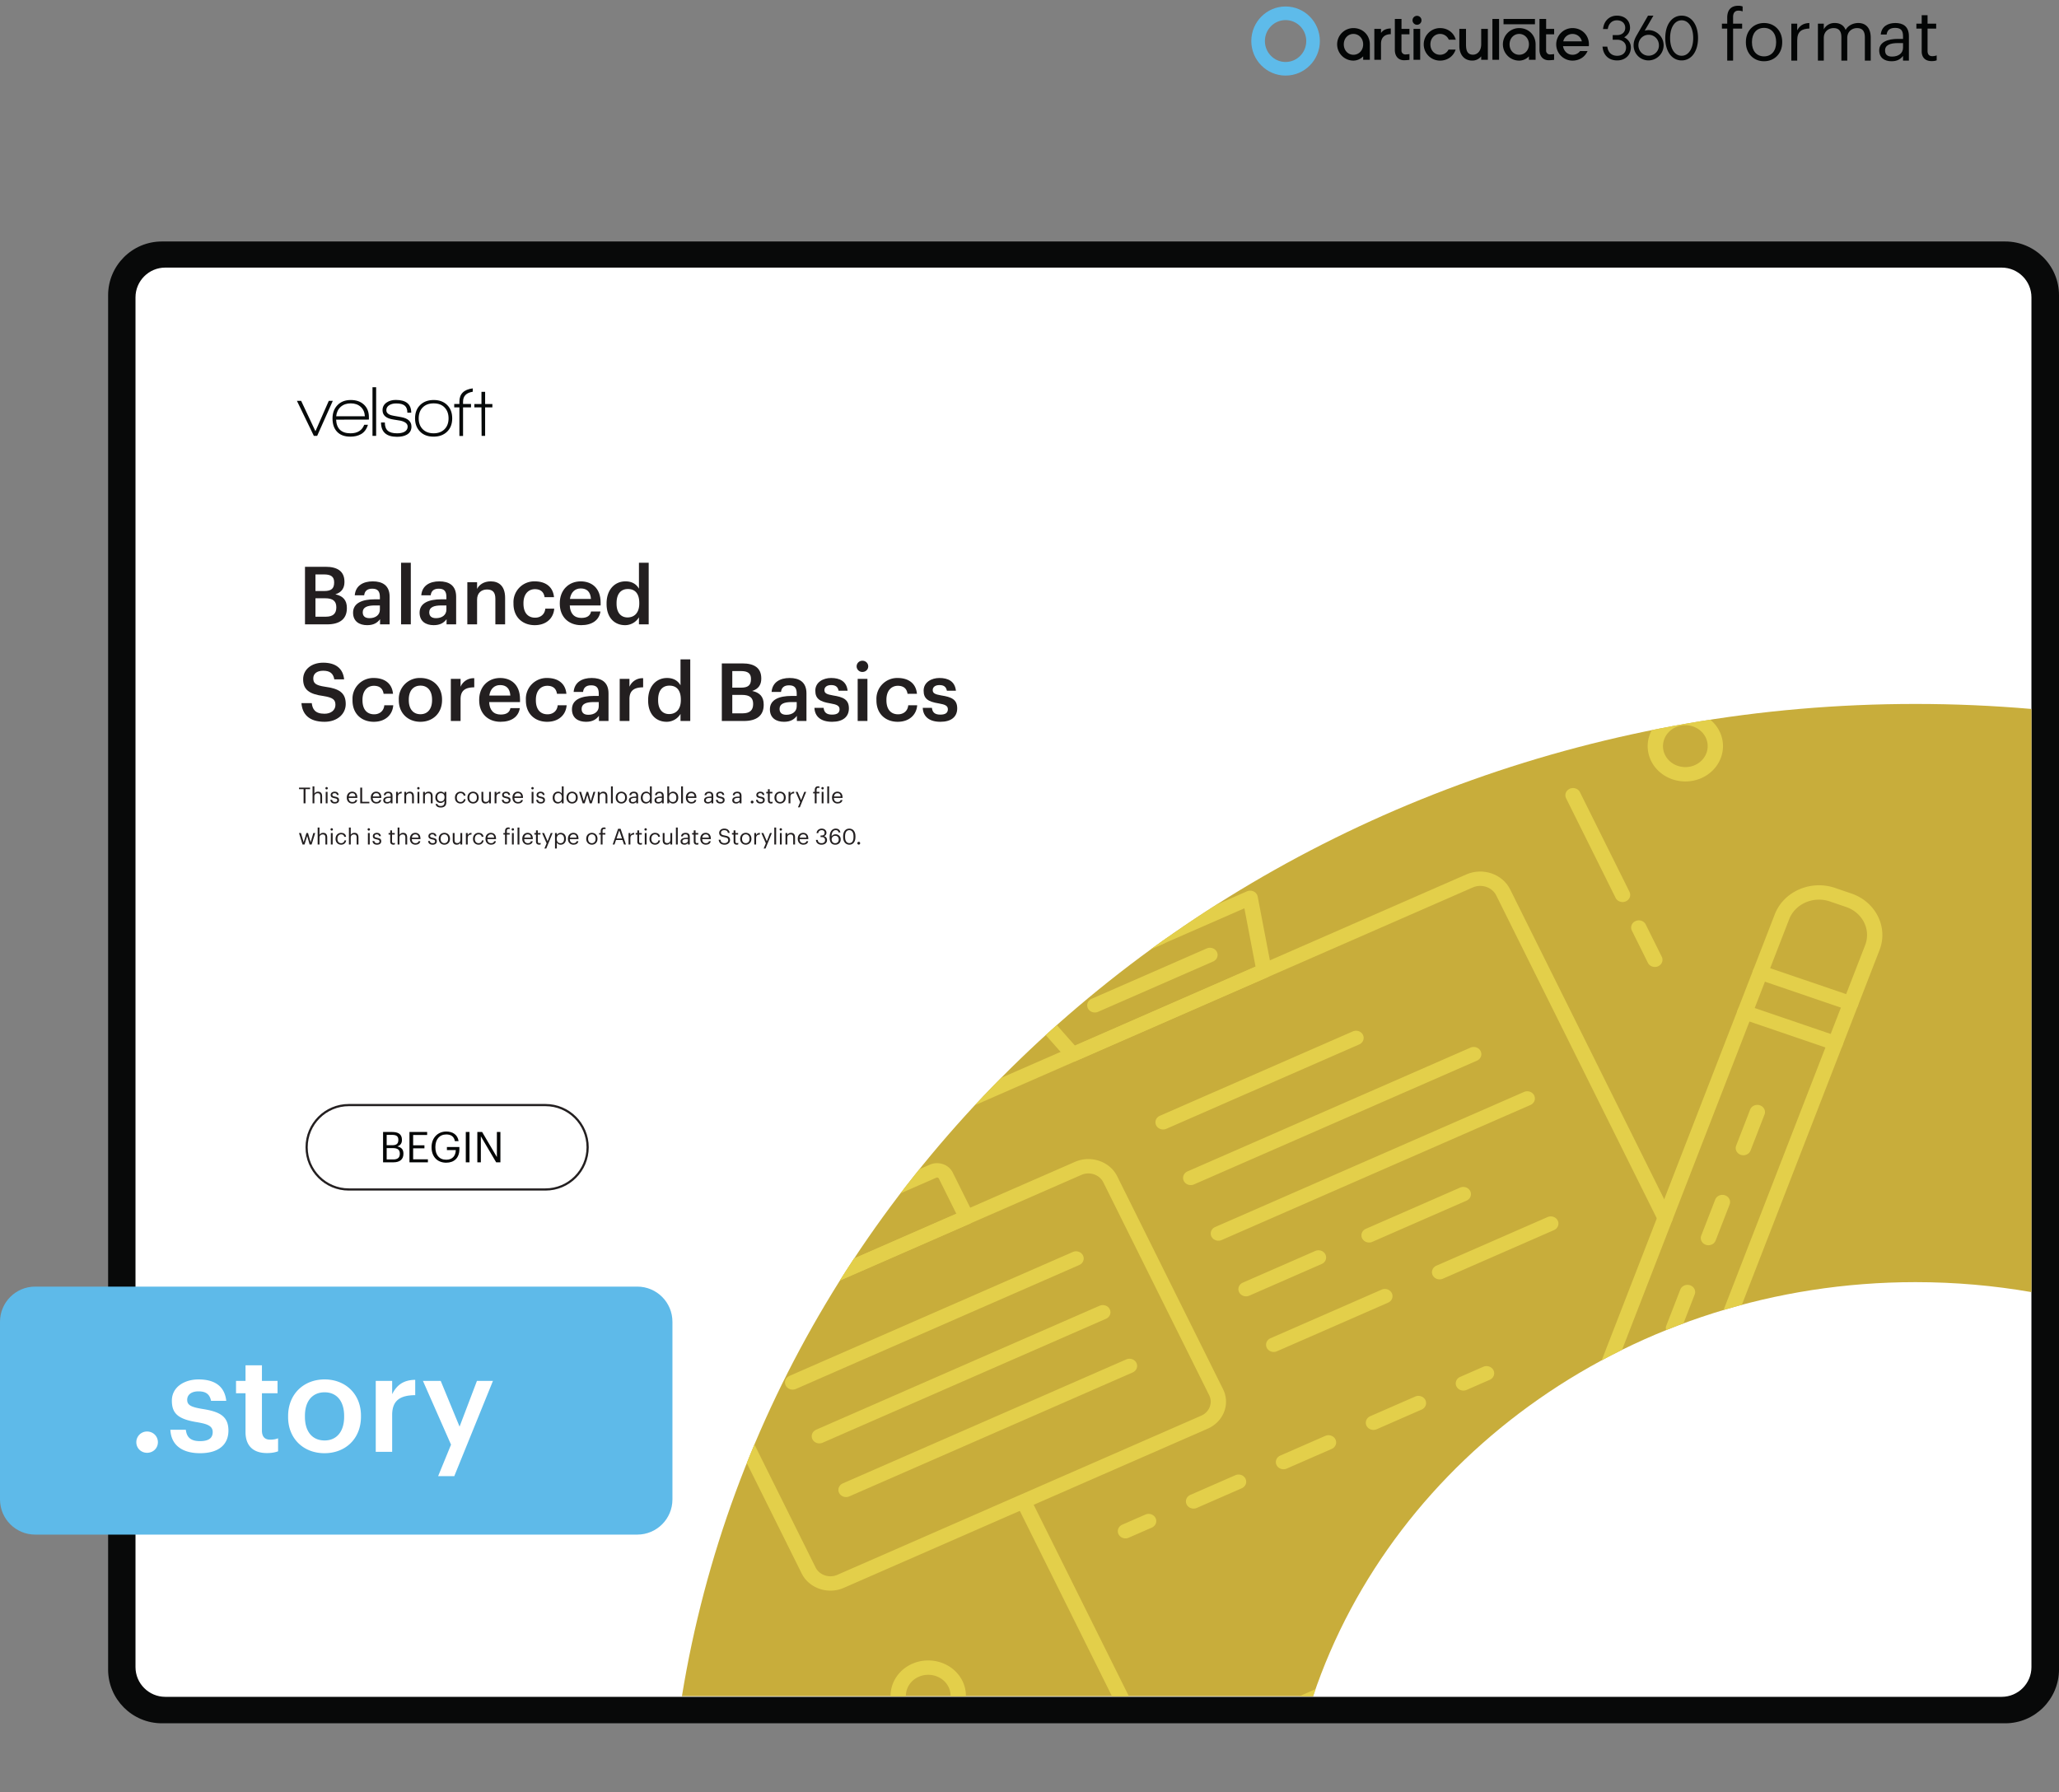 <svg xmlns="http://www.w3.org/2000/svg" xmlns:xlink="http://www.w3.org/1999/xlink" width="1251.275" height="1089.232" viewBox="0 0 938.456 816.924"><rect x="0" y="0" width="938.456" height="816.924" fill="#808080" stroke="none"/><g data-name="Figure"><g data-name="PlacedPDF"><clipPath id="a"><path transform="matrix(1 0 0 -1 0 816.924)" d="M49.276 31.411h889.18v785.514H49.276z"></path></clipPath><g clip-path="url(#a)"><path d="M911.885 778.457H77.768c-11.98 0-21.694-9.713-21.694-21.694V136.61c0-11.982 9.713-21.695 21.694-21.695h834.117c11.981 0 21.694 9.713 21.694 21.695v620.153c0 11.98-9.713 21.694-21.694 21.694" fill="#fff"></path></g><path d="M144.555 198.683h-1.505l-7.719-15.962h1.93l6.51 13.836 6.083-13.836h1.831z" fill="#070a0a"></path><clipPath id="b"><path transform="matrix(1 0 0 -1 0 816.924)" d="M49.276 31.411h889.18v785.514H49.276z"></path></clipPath><g clip-path="url(#b)"><path d="M159.863 183.866c-1.854 0-3.375.523-4.563 1.57-1.19 1.047-1.88 2.486-2.077 4.318h13.083c-.11-1.832-.747-3.271-1.913-4.318-1.167-1.047-2.677-1.57-4.53-1.57m-6.672 7.425c.217 4.143 2.408 6.214 6.574 6.214 3.16 0 5.244-1.296 6.247-3.891h1.7c-.632 2.049-1.711 3.488-3.237 4.317-1.33.74-2.923 1.112-4.776 1.112-2.682 0-4.732-.774-6.15-2.322-1.33-1.44-1.994-3.435-1.994-5.986 0-2.507.757-4.536 2.273-6.084s3.527-2.322 6.035-2.322 4.514.703 6.018 2.109c1.505 1.407 2.258 3.299 2.258 5.675v1.145zM169.773 176.506h1.668v22.177h-1.668zM180.96 199.108c-4.864 0-7.295-2.18-7.295-6.542h1.734c0 1.723.446 2.977 1.341 3.762.893.785 2.311 1.177 4.252 1.177 1.308 0 2.388-.207 3.238-.62 1.047-.546 1.57-1.353 1.57-2.422 0-1.308-1.09-2.213-3.27-2.714-.154-.044-1.244-.219-3.272-.524-3.27-.5-4.906-1.919-4.906-4.252 0-1.526.654-2.715 1.962-3.566 1.112-.74 2.475-1.112 4.09-1.112 4.687 0 7.032 1.941 7.032 5.822h-1.767c0-1.482-.404-2.556-1.21-3.22-.807-.666-2.105-.999-3.892-.999-1.2 0-2.214.24-3.042.72-.96.567-1.44 1.352-1.44 2.355 0 1.308 1.07 2.148 3.206 2.518.567.11 1.722.317 3.467.622 3.184.545 4.776 1.995 4.776 4.35 0 1.657-.72 2.89-2.159 3.696-1.157.633-2.628.95-4.416.95M202.645 185.746c-1.2-1.254-2.867-1.88-5.004-1.88-2.094 0-3.751.615-4.972 1.847-1.222 1.232-1.831 2.895-1.831 4.99 0 2.07.615 3.722 1.847 4.954 1.232 1.232 2.884 1.847 4.956 1.847 2.07 0 3.723-.615 4.956-1.847 1.23-1.232 1.847-2.884 1.847-4.955 0-2.05-.6-3.702-1.8-4.956m-5.036 13.296c-2.595 0-4.65-.774-6.166-2.322s-2.273-3.554-2.273-6.018c0-2.552.779-4.585 2.339-6.1 1.559-1.516 3.614-2.274 6.165-2.274 2.552 0 4.596.758 6.133 2.273 1.538 1.516 2.307 3.55 2.307 6.101 0 2.55-.78 4.578-2.34 6.083-1.558 1.505-3.613 2.257-6.165 2.257M221.112 185.694v12.989h-1.602l-.066-12.99h-3.238v-1.536h3.238v-5.558h1.668v5.558h3.304v1.537zM211.051 183.08c0-2.543 1.472-4.048 4.416-4.518v-1.534c-4.055.51-6.084 2.526-6.084 6.052v1.047h-2.355v1.57h2.355v13.018h1.668v-13.018h3.631v-1.57h-3.63z" fill="#070a0a"></path><path d="M179.295 528.495c2.01 0 2.938-.89 2.938-2.571v-.077c0-1.702-.947-2.514-3.17-2.514h-2.823v5.162zm-.542-6.477c2.03 0 2.804-.734 2.804-2.436v-.077c0-1.566-.909-2.204-2.842-2.204h-2.475v4.717zm-4.156-6.032h4.156c2.572 0 4.447.851 4.447 3.577v.078c0 1.256-.503 2.377-2.088 2.918 2.011.484 2.765 1.508 2.765 3.306v.078c0 2.61-1.779 3.866-4.543 3.866h-4.737zM186.623 515.986h8.062v1.373h-6.38v4.697h5.143v1.373h-5.143v5.007h6.728v1.373h-8.41zM196.697 522.985v-.155c0-4.04 2.726-7.057 6.69-7.057 2.744 0 5.2 1.276 5.625 4.39h-1.682c-.387-2.204-1.895-3.056-3.905-3.056-3.17 0-4.988 2.32-4.988 5.704v.154c0 3.422 1.701 5.665 4.95 5.665 2.996 0 4.291-1.953 4.35-4.408h-4.04v-1.392h5.682v1.025c0 4.002-2.455 6.128-5.993 6.128-4.253 0-6.689-2.958-6.689-6.998M212.301 515.987h1.682v13.823h-1.682zM217.56 515.986h2.185l6.728 11.426v-11.426h1.604v13.823h-1.933l-6.98-11.85v11.85h-1.604z" fill="#030505"></path><path stroke-miterlimit="10" fill="none" stroke="#231f20" d="M158.987 542.19c-10.624 0-19.236-8.612-19.236-19.236s8.612-19.236 19.236-19.236h89.611c10.624 0 19.236 8.612 19.236 19.236s-8.612 19.236-19.236 19.236h-89.61z"></path><path d="M75.313 773.452c-7.428 0-13.555-6.05-13.555-13.555V135.533c0-7.429 6.05-13.555 13.555-13.555h837.03c7.428 0 13.554 6.05 13.554 13.555v624.364h.001c0 7.429-6.05 13.555-13.555 13.555zm863.144-12.368V134.576c0-13.555-11.028-24.506-24.506-24.506H73.781c-13.554 0-24.505 11.027-24.505 24.506v626.432c0 13.554 11.027 24.505 24.505 24.505h840.17c13.478 0 24.429-10.951 24.506-24.429" fill="#080909"></path></g><clipPath id="c"><path transform="matrix(1 0 0 -1 0 816.924)" d="M49.276 31.411h889.18v785.514H49.276z"></path></clipPath><g clip-path="url(#c)"><symbol id="d"><path d="M.075 0h.083v.453h.128v.07H.158v.094c0 .053.022.09.076.09A.163.163 0 0 0 .293.696v.07a.168.168 0 0 1-.062.01C.127.776.075.714.075.608V.523H0v-.07h.075V0z"></path></symbol><symbol id="e"><path d="M.257.069C.151.069.086.147.086.266v.008c0 .12.066.198.171.198.104 0 .171-.078.171-.199V.266C.428.148.362.069.257.069M.256 0c.149 0 .258.109.258.267v.008c0 .157-.109.266-.257.266C.109.541 0 .431 0 .274V.266C0 .113.107 0 .256 0z"></path></symbol><symbol id="f"><path d="M0 0h.083v.287c0 .129.067.162.172.167v.078C.161.529.116.488.083.429v.094H0V0z"></path></symbol><symbol id="g"><path d="M0 0h.083v.32c0 .094.07.14.138.14C.293.46.332.422.332.33V0h.083v.32c0 .094.07.14.138.14C.625.46.664.422.664.33V0h.083v.324c0 .152-.082.208-.176.208C.506.532.428.502.392.434.365.504.306.532.239.532A.17.17 0 0 1 .083.443v.08H0V0z"></path></symbol><symbol id="h"><path d="M.174 0c.077 0 .124.026.163.075V.009H.42v.345C.42.5.329.541.229.541.128.541.033.497.022.378h.083c.008.064.048.094.12.094.08 0 .112-.035.112-.118V.316H.262C.128.316 0 .275 0 .154 0 .047.077 0 .174 0m.008.066C.109.066.083.1.083.154c0 .077.077.103.182.103h.072V.192C.337.111.27.066.182.066z"></path></symbol><symbol id="i"><path d="M.216 0C.25 0 .27.005.287.011v.07A.17.17 0 0 0 .223.07C.181.07.158.095.158.146V.46H.28v.07H.158v.119H.075V.53H0V.46h.075V.138C.075.056.121 0 .216 0z"></path></symbol><use xlink:href="#d" transform="matrix(32.22 0 0 -32.22 784.82 27.627)" fill="#030505"></use><use xlink:href="#e" transform="matrix(32.22 0 0 -32.22 795.742 27.917)" fill="#030505"></use><use xlink:href="#f" transform="matrix(32.22 0 0 -32.22 816.46 27.627)" fill="#030505"></use><use xlink:href="#g" transform="matrix(32.22 0 0 -32.22 828.574 27.627)" fill="#030505"></use><use xlink:href="#h" transform="matrix(32.22 0 0 -32.22 856.51 27.917)" fill="#030505"></use><use xlink:href="#i" transform="matrix(32.22 0 0 -32.22 873.457 27.853)" fill="#030505"></use><path d="M740.277 16.994c1.298-.766 2.664-2.16 2.664-4.339 0-3.3-2.404-5.522-5.982-5.522-3.207 0-5.646 2.113-6.213 5.384l-.127.731h2.164l.106-.492c.478-2.19 1.998-3.497 4.07-3.497 2.27 0 3.785 1.365 3.785 3.396 0 2.292-1.796 3.334-3.567 3.334h-2.141v2.125h2.125c1.91 0 3.966 1.11 3.966 3.55 0 2.32-1.557 3.76-4.057 3.76-2.357 0-3.921-1.31-4.401-3.672l-.1-.497h-2.186l.11.717c.538 3.491 2.997 5.567 6.577 5.567 3.68 0 6.253-2.42 6.253-5.895.009-2.426-1.567-3.897-3.046-4.65M645.835 7.214a2.039 2.039 0 0 0-1.988 2.441 2.038 2.038 0 0 0 1.6 1.6 2.043 2.043 0 0 0 2.444-1.987 2.049 2.049 0 0 0-.599-1.456 2.049 2.049 0 0 0-1.457-.598M699.607 8.63h-14.323v2.427h14.323zM751.417 25.39c-2.608 0-4.654-2.09-4.654-4.76s2.046-4.774 4.654-4.774 4.687 2.104 4.687 4.787a4.604 4.604 0 0 1-1.334 3.35 4.673 4.673 0 0 1-1.534 1.034 4.728 4.728 0 0 1-1.82.363m0-11.667a6.365 6.365 0 0 0-1.787.265l3.974-6.854h-2.461l-5.32 9.229c-.904 1.656-1.255 2.866-1.255 4.267 0 3.875 3.013 6.91 6.856 6.91a7.021 7.021 0 0 0 4.839-2.076 6.872 6.872 0 0 0 1.992-4.833 6.871 6.871 0 0 0-1.992-4.832 7.017 7.017 0 0 0-4.84-2.076zM766.466 9.258c3.149 0 5.264 3.247 5.264 8.079 0 4.831-2.115 8.078-5.264 8.078-3.15 0-5.261-3.247-5.261-8.078 0-4.832 2.116-8.079 5.26-8.079m0-2.124c-4.464 0-7.465 4.101-7.465 10.203 0 6.101 3 10.203 7.466 10.203 4.465 0 7.466-4.099 7.466-10.203 0-6.105-3.001-10.203-7.466-10.203M629.739 14.649l-.297.349V13.17h-3.043v14.088h3.04V19.96c0-2.79 1.58-4.328 4.46-4.383v-2.598c-1.867.03-3.228.579-4.16 1.67M683.252 8.63h-3.039v18.628h3.039zM616.864 24.964c-2.5 0-4.384-2.043-4.384-4.75 0-2.705 1.885-4.75 4.384-4.75 2.499 0 4.44 2.045 4.44 4.75 0 2.707-1.91 4.75-4.44 4.75m0-12.163a7.422 7.422 0 0 0-5.247 2.172 7.41 7.41 0 0 0 0 10.484 7.426 7.426 0 0 0 5.247 2.17 6.255 6.255 0 0 0 4.44-1.938v1.569h3.043v-7.043c-.004-4.227-3.218-7.414-7.483-7.414M647.297 13.174h-3.04v14.084h3.04zM656.33 15.465a4.27 4.27 0 0 1 4.007 2.633h3.183c-.901-3.226-3.696-5.297-7.19-5.297a7.413 7.413 0 0 0-5.247 12.656 7.426 7.426 0 0 0 5.247 2.17c3.379 0 6.15-1.97 7.12-5.041h-3.232a4.263 4.263 0 0 1-3.888 2.378c-2.495 0-4.38-2.044-4.38-4.75s1.885-4.75 4.38-4.75M712.503 18.837l.07-.22a4.261 4.261 0 0 1 4.143-3.138 4.308 4.308 0 0 1 4.206 3.138l.066.22zm4.213-6.036a7.413 7.413 0 0 0-5.247 12.656 7.426 7.426 0 0 0 5.247 2.17c3.106 0 5.717-1.666 6.868-4.365h-3.399a4.221 4.221 0 0 1-3.469 1.702c-2.132 0-3.839-1.49-4.282-3.71l-.039-.2h11.751c.034-.28.052-.561.053-.843 0-4.223-3.218-7.41-7.483-7.41M638.778 8.63h-3.036v14.091c0 2.922 1.616 4.736 4.223 4.736a21.699 21.699 0 0 0 2.443-.182V24.65c-.648.098-1.3.156-1.955.174a1.745 1.745 0 0 1-1.689-1.852V15.65h3.644V13.17h-3.63zM704.704 8.63h-3.037v14.091c0 2.922 1.617 4.736 4.223 4.736a22.673 22.673 0 0 0 2.443-.178V24.65c-.647.098-1.3.156-1.954.174a1.744 1.744 0 0 1-1.69-1.852V15.65h3.658v-2.475h-3.643zM692.415 24.964c-2.499 0-4.384-2.043-4.384-4.75 0-2.705 1.885-4.75 4.384-4.75 2.499 0 4.443 2.045 4.443 4.75 0 2.707-1.913 4.75-4.443 4.75m0-12.163a7.42 7.42 0 0 0-7.421 7.414 7.414 7.414 0 0 0 7.421 7.413 6.247 6.247 0 0 0 4.443-1.94v1.57h3.039v-7.043c0-4.227-3.217-7.414-7.482-7.414M675.107 20.134c0 3.253-1.899 4.795-3.734 4.795-2.792 0-3.194-2.295-3.194-4.743v-7.012h-3.04v7.776c0 3.438 1.801 6.664 5.912 6.664a5.152 5.152 0 0 0 4.053-1.932v1.562h3.036v-14.07h-3.036z" fill="#030505"></path><path d="M585.946 28.254c5.205 0 9.424-4.275 9.424-9.548s-4.219-9.548-9.424-9.548c-5.205 0-9.424 4.275-9.424 9.548s4.22 9.548 9.424 9.548m0 6.2c8.63 0 15.624-7.051 15.624-15.748 0-8.698-6.995-15.748-15.624-15.748-8.629 0-15.624 7.05-15.624 15.748 0 8.697 6.995 15.748 15.624 15.748" fill="#5ebbea" fill-rule="evenodd"></path></g></g><g data-name="Figure"><clipPath id="j"><path transform="matrix(1 0 0 -1 0 816.924)" d="M873.056 496.049c-284.691 0-520.524-196.183-562.245-452.283H598.49c36.764 109.403 145.786 188.733 274.566 188.733 18.053 0 35.716-1.56 52.847-4.543v265.807a611.565 611.565 0 0 1-52.847 2.286z"></path></clipPath><g clip-path="url(#j)"><path d="M929.922 285.01H305.918v577.96h624.004z" fill="#c8ad3b"></path><path d="M741.008 410.863c-1.746.764-3.823.056-4.638-1.583l-22.57-45.402c-.816-1.64-.06-3.587 1.687-4.35 1.746-.764 3.823-.056 4.637 1.583l22.572 45.402c.814 1.639.058 3.587-1.688 4.35M755.719 440.456c-1.746.763-3.823.055-4.638-1.584l-7.302-14.689c-.815-1.639-.059-3.586 1.688-4.35 1.746-.764 3.822-.056 4.637 1.583l7.303 14.69c.815 1.639.058 3.586-1.688 4.35M616.757 353.386a3.685 3.685 0 0 1-2.668.109l-9.614-3.283c-1.811-.619-2.745-2.497-2.085-4.195.66-1.7 2.66-2.575 4.472-1.956l9.614 3.282c1.811.62 2.745 2.497 2.086 4.196-.33.85-.994 1.492-1.805 1.847M647.897 364.015a3.698 3.698 0 0 1-2.668.11l-9.618-3.282c-1.812-.618-2.745-2.497-2.086-4.196.66-1.699 2.661-2.574 4.472-1.957l9.618 3.281c1.811.619 2.745 2.497 2.086 4.196-.33.85-.993 1.493-1.804 1.848M620.103 376.171a3.685 3.685 0 0 1-2.668.11c-1.811-.618-2.745-2.497-2.086-4.196l3.499-9.018c.659-1.7 2.66-2.575 4.472-1.956 1.81.617 2.745 2.495 2.086 4.195l-3.499 9.018c-.33.85-.993 1.492-1.804 1.847M631.435 346.966a3.685 3.685 0 0 1-2.669.109c-1.811-.618-2.745-2.497-2.086-4.196l3.503-9.02c.663-1.702 2.667-2.573 4.473-1.955 1.811.618 2.745 2.496 2.086 4.196l-3.503 9.02c-.33.848-.997 1.493-1.804 1.846M871.185 632.076a3.685 3.685 0 0 1-2.668.11l-9.614-3.284c-1.812-.618-2.746-2.497-2.086-4.195.66-1.7 2.66-2.574 4.473-1.956l9.614 3.283c1.81.619 2.745 2.497 2.085 4.195-.33.85-.993 1.492-1.804 1.847M902.32 642.707a3.685 3.685 0 0 1-2.668.109l-9.615-3.284c-1.81-.619-2.745-2.497-2.086-4.196.661-1.698 2.662-2.574 4.473-1.955l9.615 3.283c1.811.62 2.745 2.497 2.086 4.196-.33.85-.994 1.492-1.805 1.847M874.53 654.862a3.688 3.688 0 0 1-2.667.11c-1.812-.619-2.746-2.497-2.086-4.196l3.498-9.02c.659-1.699 2.661-2.573 4.472-1.957 1.811.619 2.745 2.497 2.086 4.196l-3.498 9.02c-.33.85-.993 1.492-1.805 1.847M885.862 625.657a3.685 3.685 0 0 1-2.668.108c-1.811-.617-2.745-2.495-2.086-4.195l3.499-9.018c.66-1.7 2.66-2.575 4.472-1.956 1.811.617 2.745 2.496 2.086 4.195l-3.499 9.018c-.33.85-.993 1.493-1.804 1.848M763.843 331.447c-5.09 2.227-7.302 7.923-4.93 12.698 2.375 4.774 8.449 6.847 13.54 4.62 5.089-2.226 7.297-7.921 4.923-12.696-2.373-4.774-8.443-6.848-13.533-4.622m11.559 23.252c-8.578 3.752-18.813.259-22.813-7.788-4-8.046-.274-17.645 8.304-21.397 8.578-3.752 18.809-.258 22.809 7.789 4 8.046.278 17.644-8.3 21.396M418.773 764.302c-5.09 2.226-7.302 7.922-4.929 12.697 2.374 4.774 8.448 6.846 13.538 4.62 5.09-2.227 7.298-7.921 4.924-12.696-2.373-4.774-8.443-6.848-13.533-4.621m11.559 23.25c-8.579 3.752-18.813.26-22.813-7.787-4-8.046-.274-17.645 8.304-21.397 8.578-3.752 18.809-.258 22.809 7.789 4 8.046.278 17.643-8.3 21.395M340.927 509.542l-12.964 5.67c-1.746.764-3.823.056-4.638-1.583-.814-1.639-.058-3.586 1.688-4.35l12.965-5.67c1.745-.764 3.823-.056 4.637 1.583.815 1.639.058 3.586-1.688 4.35M727.074 646.816l34.625 11.821 88.398-227.812c2.728-7.03-1.15-14.83-8.644-17.389l-7.441-2.542c-7.498-2.557-15.809 1.078-18.54 8.109zM765.26 665.8a3.7 3.7 0 0 1-2.668.11l-41.184-14.062c-1.811-.618-2.745-2.496-2.085-4.195l89.59-230.889c4.045-10.422 16.374-15.815 27.486-12.022l7.44 2.543c11.111 3.793 16.86 15.358 12.816 25.779l-89.59 230.89a3.361 3.361 0 0 1-1.805 1.846" fill="#e3cf4a"></path><path d="M727.364 703.363c-.823.36-1.781.411-2.668.11-1.293-.443-2.192-1.556-2.287-2.845l-3.81-50.295c-.138-1.802 1.31-3.368 3.231-3.496 1.926-.13 3.594 1.229 3.73 3.034l3.257 42.982 31.951-30.965c1.335-1.298 3.55-1.332 4.931-.075 1.387 1.257 1.424 3.328.08 4.629l-37.384 36.232c-.3.292-.652.524-1.03.69M844.998 460.304a3.685 3.685 0 0 1-2.668.109l-41.19-14.061c-1.81-.618-2.744-2.496-2.085-4.196.66-1.699 2.661-2.574 4.473-1.956l41.189 14.061c1.81.618 2.744 2.496 2.085 4.195-.33.85-.993 1.493-1.804 1.848M837.952 478.464a3.685 3.685 0 0 1-2.668.109l-41.19-14.062c-1.81-.617-2.745-2.497-2.085-4.195.66-1.7 2.66-2.575 4.473-1.956l41.189 14.061c1.81.618 2.745 2.498 2.085 4.196-.33.85-.993 1.492-1.804 1.847M796.068 526.28a3.685 3.685 0 0 1-2.668.109c-1.81-.618-2.745-2.496-2.085-4.196l6.364-16.404c.66-1.699 2.661-2.575 4.472-1.956 1.812.618 2.746 2.496 2.086 4.195l-6.364 16.404c-.33.85-.993 1.493-1.805 1.848m-15.914 41.014a3.687 3.687 0 0 1-2.669.109c-1.81-.618-2.744-2.496-2.085-4.195l6.364-16.406c.66-1.699 2.661-2.574 4.472-1.956 1.812.618 2.745 2.496 2.086 4.195l-6.364 16.406c-.33.85-.993 1.492-1.804 1.847m-15.915 41.013a3.685 3.685 0 0 1-2.669.109c-1.811-.619-2.745-2.497-2.086-4.196l6.369-16.406c.66-1.698 2.661-2.574 4.473-1.955 1.811.618 2.745 2.496 2.086 4.195l-6.369 16.407c-.33.849-.993 1.491-1.804 1.846M489.949 476.603l82.303-35.998-5.087-26.58-95.621 41.824zm87.686-31.13-87.174 38.13c-1.438.629-3.145.27-4.16-.873l-23.018-25.96c-.69-.782-.959-1.818-.72-2.81.235-.99.95-1.822 1.93-2.25l103.832-45.416a3.708 3.708 0 0 1 3.083.06c.96.469 1.634 1.329 1.825 2.329l6.36 33.247c.28 1.462-.525 2.917-1.958 3.544" fill="#e3cf4a"></path><path d="m506.923 433.151 18.972-8.299c.556-2.735.161-5.686-1.132-8.288-3.279-6.595-11.311-9.612-17.909-6.727-6.572 2.875-9.25 10.578-5.973 17.172 1.294 2.602 3.45 4.783 6.042 6.142m23.43-3.024-21.988 9.616a3.71 3.71 0 0 1-2.833.05c-4.813-1.906-8.713-5.463-10.976-10.017-4.905-9.865-.712-21.472 9.349-25.872 10.085-4.411 22.279.027 27.184 9.893 2.263 4.554 2.662 9.642 1.125 14.325-.292.885-.968 1.614-1.862 2.005M552.946 438.258l-52.462 22.947c-1.746.764-3.823.055-4.638-1.583-.815-1.639-.058-3.586 1.688-4.35l52.462-22.947c1.746-.764 3.823-.056 4.638 1.583.814 1.64.058 3.587-1.688 4.35M619.52 476.072l-87.924 38.458c-1.747.764-3.823.055-4.638-1.584s-.058-3.586 1.688-4.35l87.924-38.457c1.746-.764 3.823-.056 4.638 1.583.814 1.64.057 3.587-1.688 4.35M673.161 483.474l-128.962 56.408c-1.746.764-3.823.055-4.638-1.584-.814-1.638-.058-3.586 1.688-4.35l128.962-56.407c1.746-.764 3.823-.056 4.638 1.583.815 1.64.058 3.587-1.688 4.35M697.56 503.669l-140.757 61.566c-1.746.764-3.823.055-4.638-1.584-.815-1.638-.058-3.586 1.688-4.35l140.757-61.566c1.746-.764 3.823-.055 4.637 1.583.815 1.64.058 3.587-1.688 4.35M823.42 756.843 592.47 857.859c-1.745.764-3.822.056-4.637-1.583-.815-1.64-.058-3.587 1.688-4.35l230.95-101.017c1.746-.763 3.823-.055 4.638 1.584.814 1.639.057 3.586-1.688 4.35M801.303 740.661l-219.39 95.96c-1.747.764-3.823.056-4.638-1.583s-.058-3.586 1.688-4.35l219.39-95.96c1.746-.764 3.823-.056 4.638 1.583.814 1.639.057 3.586-1.688 4.35M619.941 794.131l-19.022 8.32c-1.746.764-3.823.056-4.637-1.583-.815-1.638-.059-3.586 1.688-4.35l19.022-8.32c1.746-.764 3.823-.056 4.637 1.583.815 1.64.058 3.587-1.688 4.35m38.04-16.638-19.022 8.32c-1.746.764-3.823.055-4.637-1.583-.815-1.639-.059-3.586 1.688-4.35l19.022-8.32c1.746-.764 3.823-.056 4.637 1.583.815 1.639.059 3.586-1.688 4.35m38.04-16.639L677 769.174c-1.746.764-3.823.056-4.638-1.583-.814-1.638-.057-3.586 1.689-4.35l19.021-8.32c1.747-.764 3.824-.056 4.638 1.583.815 1.64.058 3.587-1.688 4.35m38.04-16.638-19.022 8.32c-1.746.764-3.823.056-4.638-1.583-.814-1.639-.057-3.586 1.688-4.35l19.022-8.32c1.747-.764 3.823-.056 4.638 1.583s.058 3.586-1.688 4.35M763.622 731.286l-10.543 4.612c-1.746.764-3.823.055-4.638-1.584-.814-1.639-.057-3.586 1.689-4.35l10.542-4.611c1.746-.764 3.823-.056 4.638 1.583.815 1.64.058 3.587-1.688 4.35M524.992 696.304l-10.543 4.612c-1.746.763-3.823.055-4.638-1.584-.814-1.639-.058-3.586 1.688-4.35l10.543-4.611c1.746-.764 3.823-.056 4.638 1.583.814 1.639.058 3.586-1.688 4.35M565.984 678.374l-20.496 8.965c-1.746.764-3.823.056-4.638-1.583-.814-1.639-.058-3.586 1.689-4.35l20.496-8.965c1.746-.764 3.823-.056 4.638 1.583.814 1.64.057 3.587-1.689 4.35m40.993-17.93-20.496 8.965c-1.746.764-3.823.056-4.638-1.583s-.058-3.586 1.688-4.35l20.496-8.965c1.747-.764 3.823-.056 4.638 1.583.815 1.64.058 3.587-1.688 4.35m40.993-17.93-20.497 8.965c-1.746.764-3.822.056-4.637-1.583-.815-1.639-.058-3.586 1.688-4.35l20.496-8.965c1.746-.764 3.823-.056 4.638 1.583.814 1.639.058 3.586-1.688 4.35M679.009 628.938l-10.543 4.611c-1.746.764-3.823.056-4.637-1.583-.815-1.639-.058-3.586 1.688-4.35l10.542-4.612c1.746-.763 3.823-.055 4.638 1.584s.058 3.586-1.688 4.35M693.25 736.21l-132.453 57.935c-1.747.764-3.823.055-4.638-1.583-.815-1.64-.058-3.587 1.688-4.35l132.454-57.935c1.746-.764 3.823-.056 4.638 1.583s.058 3.586-1.688 4.35M602.414 576.15l-33.008 14.437c-1.746.763-3.823.056-4.638-1.583-.814-1.64-.058-3.587 1.689-4.35l33.007-14.438c1.746-.764 3.823-.056 4.638 1.583.814 1.64.058 3.587-1.688 4.35M668.416 547.28l-42.928 18.777c-1.746.764-3.823.055-4.638-1.583-.814-1.64-.058-3.587 1.688-4.35l42.929-18.777c1.746-.764 3.823-.056 4.637 1.583.815 1.64.058 3.587-1.688 4.35M632.668 593.782 582.01 615.94c-1.746.763-3.823.055-4.638-1.583-.815-1.64-.058-3.587 1.688-4.35l50.658-22.158c1.746-.764 3.824-.056 4.638 1.583.815 1.639.058 3.586-1.688 4.35M708.29 560.705l-50.661 22.16c-1.746.763-3.823.055-4.638-1.584s-.058-3.586 1.688-4.35l50.662-22.16c1.746-.763 3.823-.055 4.638 1.584s.058 3.586-1.688 4.35M327.055 608.076c-3.723 1.628-5.33 5.817-3.581 9.337l48.247 97.05c1.737 3.495 6.181 5.012 9.905 3.384l165.848-72.541c3.752-1.641 5.39-5.82 3.653-9.314l-48.247-97.05c-1.75-3.52-6.225-5.048-9.977-3.407zm223.369 43.163L384.575 723.78c-7.21 3.154-15.816.217-19.18-6.55l-48.246-97.05c-3.377-6.792-.255-14.883 6.956-18.038l165.849-72.541c7.24-3.166 15.875-.217 19.252 6.574l48.246 97.05c3.364 6.767.212 14.847-7.028 18.014" fill="#e3cf4a"></path><path d="m378.222 578.472 57.664-25.222-7.974-16.039c-.204-.41-.723-.588-1.16-.397l-56.082 24.53c-.436.19-.625.679-.42 1.089zm63.776-20.672-63.989 27.989c-1.746.763-3.822.055-4.637-1.584l-9.449-19.005c-1.83-3.682-.127-8.073 3.797-9.79l56.082-24.53c3.925-1.716 8.606-.117 10.436 3.565l9.448 19.005c.815 1.639.058 3.586-1.688 4.35M491.93 576.61l-129.193 56.507c-1.746.764-3.823.056-4.638-1.583s-.058-3.586 1.688-4.35l129.193-56.508c1.746-.764 3.823-.056 4.638 1.583.814 1.639.058 3.586-1.688 4.35M504.115 601.12l-129.193 56.508c-1.746.764-3.823.056-4.638-1.583-.814-1.639-.058-3.586 1.688-4.35l129.193-56.509c1.746-.763 3.823-.055 4.638 1.584s.058 3.586-1.688 4.35M516.276 625.583 387.083 682.09c-1.746.764-3.822.055-4.637-1.583-.815-1.64-.058-3.587 1.688-4.35l129.192-56.509c1.746-.764 3.823-.055 4.638 1.584.815 1.638.058 3.586-1.688 4.35" fill="#e3cf4a"></path><path d="M760.387 558.162c-1.746.764-3.823.055-4.637-1.584L681.97 408.17c-1.876-3.774-6.676-5.412-10.7-3.652l-271.996 118.97c-4.023 1.76-5.771 6.261-3.895 10.035l3.796 7.635c.814 1.639.058 3.586-1.688 4.35-1.747.764-3.823.056-4.638-1.583l-3.796-7.635c-3.502-7.046-.24-15.45 7.272-18.736l271.995-118.97c7.512-3.285 16.473-.227 19.976 6.82l73.778 148.408c.815 1.639.058 3.586-1.688 4.35M358.1 475.899c-.815-1.64-2.892-2.347-4.638-1.584l-46.8 20.47v7.224l49.75-21.76c1.746-.764 2.502-2.711 1.688-4.35M312.437 518.392c-.815-1.639-2.891-2.347-4.638-1.583l-1.137.497v7.224l4.087-1.788c1.746-.764 2.503-2.711 1.688-4.35M929.921 760.351l-7.932 3.47c-1.746.763-2.503 2.71-1.688 4.35.815 1.638 2.892 2.347 4.638 1.583l4.982-2.18zM551.457 862.97h7.702l-89.37-179.77c-.814-1.638-2.891-2.346-4.637-1.582-1.746.763-2.503 2.71-1.688 4.35zM864.586 760.016 788.27 606.503c-.815-1.639-2.892-2.347-4.638-1.583s-2.502 2.711-1.688 4.35l76.316 153.513c1.877 3.774.13 8.277-3.894 10.037L648.26 862.97h16.515l192.54-84.216c7.511-3.286 10.773-11.691 7.27-18.738" fill="#e3cf4a"></path></g></g><symbol id="k"><path d="M0 0h.275C.432 0 .52.067.52.2v.004C.52.299.474.352.377.373.458.398.49.454.49.525v.004c0 .13-.087.186-.234.186H0V0m.13.095v.229h.12C.348.324.389.287.389.213V.209C.389.135.348.095.259.095H.13m0 .319V.62h.108C.323.62.362.591.362.523V.519C.362.446.328.414.24.414H.13z"></path></symbol><symbol id="l"><path d="M.175 0c.08 0 .126.029.16.074V.01h.119v.343c0 .143-.092.191-.209.191C.128.544.031.493.021.371h.117c.006.052.037.082.1.082.071 0 .095-.035.095-.105V.321H.268C.118.321 0 .277 0 .155 0 .046.079 0 .175 0m.029.087C.144.087.12.116.12.16c0 .064.059.085.151.085h.062V.193C.333.126.278.087.204.087z"></path></symbol><symbol id="m"><path d="M0 0h.121v.765H0V0z"></path></symbol><symbol id="n"><path d="M0 0h.121v.308c0 .083.055.125.123.125.072 0 .104-.036.104-.115V0h.121v.329C.469.473.395.534.29.534.204.534.146.491.121.44v.083H0V0z"></path></symbol><symbol id="o"><path d="M.264 0c.142 0 .233.085.242.205H.395C.388.131.333.093.269.093.18.093.124.153.124.267v.008c0 .108.059.172.142.172.064 0 .11-.029.12-.099h.117C.489.492.38.544.264.544A.258.258 0 0 1 0 .273V.265C0 .098.114 0 .264 0z"></path></symbol><symbol id="p"><path d="M.265 0c.134 0 .223.06.24.17H.388C.379.119.341.09.268.09c-.09 0-.14.056-.144.155h.383V.28C.507.467.39.544.26.544.111.544 0 .436 0 .274V.266C0 .101.111 0 .265 0M.126.326c.012.081.061.13.134.13.075 0 .121-.04.127-.13H.126z"></path></symbol><symbol id="q"><path d="M.23 0a.2.2 0 0 1 .172.098V.01h.121v.765H.402V.453C.373.505.32.544.235.544.099.544 0 .438 0 .271V.263C0 .093.099 0 .23 0m.03.096c-.078 0-.136.055-.136.17v.008c0 .113.052.175.141.175.088 0 .141-.057.141-.172V.269C.406.152.344.096.26.096z"></path></symbol><symbol id="r"><path d="M0 0z"></path></symbol><use xlink:href="#k" transform="matrix(36.704 0 0 -36.704 139.01 284.596)" fill="#231f20"></use><use xlink:href="#l" transform="matrix(36.704 0 0 -36.704 160.922 284.963)" fill="#231f20"></use><use xlink:href="#m" transform="matrix(36.704 0 0 -36.704 182.798 284.596)" fill="#231f20"></use><use xlink:href="#l" transform="matrix(36.704 0 0 -36.704 191.24 284.963)" fill="#231f20"></use><use xlink:href="#n" transform="matrix(36.704 0 0 -36.704 213.005 284.596)" fill="#231f20"></use><use xlink:href="#o" transform="matrix(36.704 0 0 -36.704 234.037 284.963)" fill="#231f20"></use><use xlink:href="#p" transform="matrix(36.704 0 0 -36.704 255.142 284.963)" fill="#231f20"></use><use xlink:href="#q" transform="matrix(36.704 0 0 -36.704 276.467 284.963)" fill="#231f20"></use><use xlink:href="#r" transform="matrix(36.704 0 0 -36.704 298.306 284.596)" fill="#231f20"></use></g><g data-name="P"><symbol id="s"><path d="M.287 0C.445 0 .55.097.55.221.55.364.463.412.295.435.171.453.147.482.147.54c0 .055.042.094.123.094.082 0 .125-.032.138-.107H.53C.516.664.424.734.27.734.121.734.021.646.021.529.021.395.102.343.273.32.389.301.422.276.422.21S.366.1.287.1C.166.1.137.16.128.232H0C.01.097.092 0 .287 0z"></path></symbol><symbol id="t"><path d="M.269.094C.177.094.124.161.124.268v.008c0 .108.055.173.145.173S.413.383.413.275V.268C.413.161.359.094.269.094M.268 0c.154 0 .269.106.269.269v.008c0 .16-.115.267-.268.267A.259.259 0 0 1 0 .274V.266C0 .107.114 0 .268 0z"></path></symbol><symbol id="u"><path d="M0 0h.121v.272c0 .111.064.145.17.146v.113a.174.174 0 0 1-.17-.106v.098H0V0z"></path></symbol><symbol id="v"><path d="M.219 0c.134 0 .209.061.209.167 0 .111-.073.141-.196.16C.149.341.124.356.124.394c0 .037.031.062.083.062C.263.456.29.434.3.386h.112C.399.504.314.544.207.544.109.544.011.492.011.387.011.289.062.25.2.228.277.215.312.199.312.156.312.112.283.089.218.089.147.089.12.12.114.173H0C.005.062.084 0 .219 0z"></path></symbol><symbol id="w"><path d="M.013 0h.121v.523H.013V0m.059.609c.04 0 .072.03.072.069a.07.07 0 0 1-.072.07A.07.07 0 0 1 0 .678.07.07 0 0 1 .072.609z"></path></symbol><use xlink:href="#s" transform="matrix(36.704 0 0 -36.704 137.395 329.008)" fill="#231f20"></use><use xlink:href="#o" transform="matrix(36.704 0 0 -36.704 160.665 329.008)" fill="#231f20"></use><use xlink:href="#t" transform="matrix(36.704 0 0 -36.704 181.77 329.008)" fill="#231f20"></use><use xlink:href="#u" transform="matrix(36.704 0 0 -36.704 205.48 328.64)" fill="#231f20"></use><use xlink:href="#p" transform="matrix(36.704 0 0 -36.704 218.4 329.008)" fill="#231f20"></use><use xlink:href="#o" transform="matrix(36.704 0 0 -36.704 239.69 329.008)" fill="#231f20"></use><use xlink:href="#l" transform="matrix(36.704 0 0 -36.704 260.684 329.008)" fill="#231f20"></use><use xlink:href="#u" transform="matrix(36.704 0 0 -36.704 282.45 328.64)" fill="#231f20"></use><use xlink:href="#q" transform="matrix(36.704 0 0 -36.704 295.41 329.008)" fill="#231f20"></use><use xlink:href="#r" transform="matrix(36.704 0 0 -36.704 317.249 328.64)" fill="#231f20"></use><use xlink:href="#k" transform="matrix(36.704 0 0 -36.704 328.994 328.64)" fill="#231f20"></use><use xlink:href="#l" transform="matrix(36.704 0 0 -36.704 350.906 329.008)" fill="#231f20"></use><use xlink:href="#v" transform="matrix(36.704 0 0 -36.704 371.204 329.008)" fill="#231f20"></use><use xlink:href="#w" transform="matrix(36.704 0 0 -36.704 390.437 328.64)" fill="#231f20"></use><use xlink:href="#o" transform="matrix(36.704 0 0 -36.704 399.466 329.008)" fill="#231f20"></use><use xlink:href="#v" transform="matrix(36.704 0 0 -36.704 420.57 329.008)" fill="#231f20"></use></g><g data-name="P"><symbol id="x"><path d="M.208 0h.087v.644h.208v.071H0V.644h.208V0z"></path></symbol><symbol id="y"><path d="M0 0h.083v.317c0 .094.069.143.146.143C.313.46.352.419.352.327V0h.083v.321c0 .152-.076.211-.184.211C.165.532.107.489.083.44v.333H0V0z"></path></symbol><symbol id="z"><path d="M.015 0h.083v.523H.015V0m.04.632c.03 0 .055.025.055.055S.085.742.055.742A.055.055 0 0 1 0 .687C0 .657.025.632.055.632z"></path></symbol><symbol id="A"><path d="M.205 0c.127 0 .192.064.192.159C.397.27.321.294.213.314.117.331.091.35.091.397c0 .045.039.075.099.075C.256.472.288.447.3.39h.08C.366.503.285.541.191.541.109.541.014.491.014.394.014.303.06.265.196.24.277.225.318.207.318.152.318.096.283.069.204.069.12.069.087.108.081.17H0C.005.063.08 0 .205 0z"></path></symbol><symbol id="B"><path d="M0 0z"></path></symbol><symbol id="C"><path d="M.253 0c.118 0 .205.055.223.16H.393C.382.099.335.069.254.069.147.069.09.135.086.254H.48v.027c0 .187-.114.26-.235.26C.101.541 0 .431 0 .273V.265C0 .104.105 0 .253 0M.089.321C.103.414.16.472.245.472c.086 0 .142-.043.15-.151H.089z"></path></symbol><symbol id="D"><path d="M0 0h.414v.071H.087v.644H0V0z"></path></symbol><symbol id="E"><path d="M.174 0c.077 0 .124.026.163.075V.009H.42v.345C.42.5.329.541.229.541.128.541.033.497.022.378h.083c.008.064.048.094.12.094.08 0 .112-.035.112-.118V.316H.262C.128.316 0 .275 0 .154 0 .047.077 0 .174 0m.008.066C.109.066.083.1.083.154c0 .077.077.103.182.103h.072V.192C.337.111.27.066.182.066z"></path></symbol><symbol id="F"><path d="M0 0h.083v.287c0 .129.067.162.172.167v.078C.161.529.116.488.083.429v.094H0V0z"></path></symbol><symbol id="G"><path d="M0 0h.083v.317c0 .094.069.143.146.143C.313.46.352.419.352.327V0h.083v.321c0 .152-.076.211-.184.211C.165.532.107.489.083.44v.083H0V0z"></path></symbol><symbol id="H"><path d="M.248 0c.146 0 .249.074.25.226v.488H.415V.63a.187.187 0 0 1-.171.093C.1.723 0 .605 0 .463V.456C0 .312.101.208.238.208c.076 0 .147.048.177.099V.231C.415.119.35.07.247.07.158.07.108.101.096.161H.011C.025.073.093 0 .248 0M.247.277C.159.277.086.345.086.459v.008c0 .11.062.187.166.187.102 0 .166-.068.166-.185V.462C.418.345.344.277.247.277z"></path></symbol><symbol id="I"><path d="M.256 0c.126 0 .217.084.228.197H.407C.398.112.331.069.257.069.156.069.086.137.086.265v.008c0 .123.073.199.168.199.072 0 .132-.031.145-.114h.082C.465.491.363.541.254.541.114.541 0 .433 0 .273V.265C0 .103.11 0 .256 0z"></path></symbol><symbol id="J"><path d="M.257.069C.151.069.086.147.086.266v.008c0 .12.066.198.171.198.104 0 .171-.078.171-.199V.266C.428.148.362.069.257.069M.256 0c.149 0 .258.109.258.267v.008c0 .157-.109.266-.257.266C.109.541 0 .431 0 .274V.266C0 .113.107 0 .256 0z"></path></symbol><symbol id="K"><path d="M.182 0c.084 0 .142.043.166.092V.009h.083v.523H.348V.215C.348.121.278.072.204.072.122.072.083.113.083.205v.327H0V.201C0 .057.078 0 .182 0z"></path></symbol><symbol id="L"><path d="M.236 0a.22.22 0 0 1 .179.099v-.09h.083v.773H.415V.448a.187.187 0 0 1-.171.093C.1.541 0 .428 0 .268V.26C0 .097.099 0 .236 0m.009.069C.157.069.086.132.086.264v.008c0 .127.062.2.166.2.102 0 .166-.063.166-.197V.267C.418.133.342.069.245.069z"></path></symbol><symbol id="M"><path d="M.161 0h.091l.122.392L.483 0h.092l.163.523H.653L.53.102.411.523H.339L.212.102.09.523H0L.161 0z"></path></symbol><symbol id="N"><path d="M0 0h.084v.773H0V0z"></path></symbol><symbol id="O"><path d="M.26 0c.144 0 .238.11.238.27v.008C.498.441.397.541.26.541A.215.215 0 0 1 .083.444v.338H0V.009h.083v.086A.2.2 0 0 1 .26 0M.252.069C.15.069.08.132.08.266v.008c0 .134.074.198.171.198.088 0 .161-.066.161-.198V.266C.412.139.356.069.252.069z"></path></symbol><symbol id="P"><path d="M.064 0c.035 0 .064.028.064.064a.064.064 0 0 1-.064.064A.064.064 0 0 1 0 .064C0 .028.029 0 .064 0z"></path></symbol><symbol id="Q"><path d="M.216 0C.25 0 .27.005.287.011v.07A.17.17 0 0 0 .223.07C.181.07.158.095.158.146V.46H.28v.07H.158v.119H.075V.53H0V.46h.075V.138C.075.056.121 0 .216 0z"></path></symbol><symbol id="R"><path d="M.106 0H.19l.289.705H.394L.249.33l-.16.375H0L.205.236.106 0z"></path></symbol><symbol id="S"><path d="M.075 0h.083v.453h.128v.07H.158v.094c0 .053.021.09.074.09A.138.138 0 0 0 .286.698v.07a.147.147 0 0 1-.057.008C.126.776.075.714.075.608V.523H0v-.07h.075V0z"></path></symbol><use xlink:href="#x" transform="matrix(10.009 0 0 -10.009 136.29 366.174)" fill="#231f20"></use><use xlink:href="#y" transform="matrix(10.009 0 0 -10.009 142.456 366.174)" fill="#231f20"></use><use xlink:href="#z" transform="matrix(10.009 0 0 -10.009 148.31 366.174)" fill="#231f20"></use><use xlink:href="#A" transform="matrix(10.009 0 0 -10.009 150.563 366.264)" fill="#231f20"></use><use xlink:href="#B" transform="matrix(10.009 0 0 -10.009 154.957 366.174)" fill="#231f20"></use><use xlink:href="#C" transform="matrix(10.009 0 0 -10.009 158.06 366.264)" fill="#231f20"></use><use xlink:href="#D" transform="matrix(10.009 0 0 -10.009 164.195 366.174)" fill="#231f20"></use><use xlink:href="#C" transform="matrix(10.009 0 0 -10.009 168.998 366.264)" fill="#231f20"></use><use xlink:href="#E" transform="matrix(10.009 0 0 -10.009 174.693 366.264)" fill="#231f20"></use><use xlink:href="#F" transform="matrix(10.009 0 0 -10.009 180.529 366.174)" fill="#231f20"></use><use xlink:href="#G" transform="matrix(10.009 0 0 -10.009 184.292 366.174)" fill="#231f20"></use><use xlink:href="#z" transform="matrix(10.009 0 0 -10.009 190.147 366.174)" fill="#231f20"></use><use xlink:href="#G" transform="matrix(10.009 0 0 -10.009 192.83 366.174)" fill="#231f20"></use><use xlink:href="#H" transform="matrix(10.009 0 0 -10.009 198.425 368.086)" fill="#231f20"></use><use xlink:href="#B" transform="matrix(10.009 0 0 -10.009 204.25 366.174)" fill="#231f20"></use><use xlink:href="#I" transform="matrix(10.009 0 0 -10.009 207.352 366.264)" fill="#231f20"></use><use xlink:href="#J" transform="matrix(10.009 0 0 -10.009 213.058 366.264)" fill="#231f20"></use><use xlink:href="#K" transform="matrix(10.009 0 0 -10.009 219.443 366.264)" fill="#231f20"></use><use xlink:href="#F" transform="matrix(10.009 0 0 -10.009 225.439 366.174)" fill="#231f20"></use><use xlink:href="#A" transform="matrix(10.009 0 0 -10.009 228.72 366.264)" fill="#231f20"></use><use xlink:href="#C" transform="matrix(10.009 0 0 -10.009 233.565 366.264)" fill="#231f20"></use><use xlink:href="#B" transform="matrix(10.009 0 0 -10.009 238.8 366.174)" fill="#231f20"></use><use xlink:href="#z" transform="matrix(10.009 0 0 -10.009 242.162 366.174)" fill="#231f20"></use><use xlink:href="#A" transform="matrix(10.009 0 0 -10.009 244.414 366.264)" fill="#231f20"></use><use xlink:href="#B" transform="matrix(10.009 0 0 -10.009 248.808 366.174)" fill="#231f20"></use><use xlink:href="#L" transform="matrix(10.009 0 0 -10.009 251.911 366.264)" fill="#231f20"></use><use xlink:href="#J" transform="matrix(10.009 0 0 -10.009 258.187 366.264)" fill="#231f20"></use><use xlink:href="#M" transform="matrix(10.009 0 0 -10.009 263.962 366.174)" fill="#231f20"></use><use xlink:href="#G" transform="matrix(10.009 0 0 -10.009 272.47 366.174)" fill="#231f20"></use><use xlink:href="#N" transform="matrix(10.009 0 0 -10.009 278.475 366.174)" fill="#231f20"></use><use xlink:href="#J" transform="matrix(10.009 0 0 -10.009 280.627 366.264)" fill="#231f20"></use><use xlink:href="#E" transform="matrix(10.009 0 0 -10.009 286.632 366.264)" fill="#231f20"></use><use xlink:href="#L" transform="matrix(10.009 0 0 -10.009 292.077 366.264)" fill="#231f20"></use><use xlink:href="#E" transform="matrix(10.009 0 0 -10.009 298.312 366.264)" fill="#231f20"></use><use xlink:href="#O" transform="matrix(10.009 0 0 -10.009 304.148 366.264)" fill="#231f20"></use><use xlink:href="#N" transform="matrix(10.009 0 0 -10.009 310.443 366.174)" fill="#231f20"></use><use xlink:href="#C" transform="matrix(10.009 0 0 -10.009 312.595 366.264)" fill="#231f20"></use><use xlink:href="#B" transform="matrix(10.009 0 0 -10.009 317.83 366.174)" fill="#231f20"></use><use xlink:href="#E" transform="matrix(10.009 0 0 -10.009 320.892 366.264)" fill="#231f20"></use><use xlink:href="#A" transform="matrix(10.009 0 0 -10.009 326.297 366.264)" fill="#231f20"></use><use xlink:href="#B" transform="matrix(10.009 0 0 -10.009 330.691 366.174)" fill="#231f20"></use><use xlink:href="#E" transform="matrix(10.009 0 0 -10.009 333.754 366.264)" fill="#231f20"></use><use xlink:href="#B" transform="matrix(10.009 0 0 -10.009 338.748 366.174)" fill="#231f20"></use><use xlink:href="#P" transform="matrix(10.009 0 0 -10.009 342.171 366.224)" fill="#231f20"></use><use xlink:href="#A" transform="matrix(10.009 0 0 -10.009 344.584 366.264)" fill="#231f20"></use><use xlink:href="#Q" transform="matrix(10.009 0 0 -10.009 349.248 366.244)" fill="#231f20"></use><use xlink:href="#J" transform="matrix(10.009 0 0 -10.009 352.981 366.264)" fill="#231f20"></use><use xlink:href="#F" transform="matrix(10.009 0 0 -10.009 359.417 366.174)" fill="#231f20"></use><use xlink:href="#R" transform="matrix(10.009 0 0 -10.009 362.64 367.996)" fill="#231f20"></use><use xlink:href="#B" transform="matrix(10.009 0 0 -10.009 367.684 366.174)" fill="#231f20"></use><use xlink:href="#S" transform="matrix(10.009 0 0 -10.009 370.607 366.174)" fill="#231f20"></use><use xlink:href="#z" transform="matrix(10.009 0 0 -10.009 374.36 366.174)" fill="#231f20"></use><use xlink:href="#N" transform="matrix(10.009 0 0 -10.009 377.062 366.174)" fill="#231f20"></use><use xlink:href="#C" transform="matrix(10.009 0 0 -10.009 379.214 366.264)" fill="#231f20"></use><use xlink:href="#B" transform="matrix(10.009 0 0 -10.009 384.449 366.174)" fill="#231f20"></use></g><g data-name="P"><symbol id="T"><path d="M0 0h.083v.268A.198.198 0 0 1 .26.173c.144 0 .238.11.238.27v.008C.498.614.397.714.26.714A.215.215 0 0 1 .083.617v.088H0V0m.252.242C.15.242.08.305.08.439v.008c0 .134.074.198.171.198.088 0 .161-.066.161-.198V.439C.412.312.356.242.252.242z"></path></symbol><symbol id="U"><path d="M.075 0h.083v.453h.128v.07H.158v.094c0 .053.022.09.076.09A.163.163 0 0 0 .293.696v.07a.168.168 0 0 1-.062.01C.127.776.075.714.075.608V.523H0v-.07h.075V0z"></path></symbol><symbol id="V"><path d="M0 0h.082l.069.206h.295L.516 0h.086L.36.715H.246L0 0m.299.643L.423.275H.175l.124.368z"></path></symbol><symbol id="W"><path d="M.273 0C.415 0 .52.091.52.211.52.346.436.394.277.419.131.441.105.477.105.547c0 .067.051.116.149.116.099 0 .151-.037.168-.127H.5C.486.663.397.733.254.733.119.733.024.649.024.539c0-.127.089-.174.239-.197C.399.32.436.286.436.205.436.124.365.07.273.07.129.07.095.142.084.227H0C.013.105.082 0 .273 0z"></path></symbol><symbol id="X"><path d="M.25 0c.148 0 .254.078.254.208a.172.172 0 0 1-.138.18c.065.027.113.075.113.156C.479.643.4.733.264.733S.035.64.03.527h.076c.009.081.069.135.158.135.087 0 .13-.052.13-.12C.394.464.353.42.26.42H.21V.347h.054C.365.347.415.3.415.208.415.124.364.07.252.07.139.07.088.135.08.22H0C.005.095.098 0 .25 0z"></path></symbol><symbol id="Y"><path d="M.257 0c.151 0 .247.096.247.239A.225.225 0 0 1 .27.473.208.208 0 0 1 .086.376c.004.189.08.286.188.286C.354.662.39.626.406.56h.083C.47.675.391.733.28.733.116.733 0 .599 0 .342V.325C0 .146.062 0 .257 0m0 .068C.161.068.092.13.092.247c0 .093.068.158.164.158.097 0 .159-.067.159-.17C.415.134.351.068.257.068z"></path></symbol><symbol id="Z"><path d="M.284.072C.165.072.089.166.089.347v.04c0 .176.072.276.193.276.121 0 .191-.108.191-.274v-.04C.473.168.409.072.284.072m0-.072C.46 0 .561.14.561.348v.04c0 .204-.103.345-.279.345C.107.733 0 .597 0 .386v-.04C0 .138.113 0 .284 0z"></path></symbol><use xlink:href="#M" transform="matrix(10.009 0 0 -10.009 136.28 384.941)" fill="#231f20"></use><use xlink:href="#y" transform="matrix(10.009 0 0 -10.009 144.788 384.941)" fill="#231f20"></use><use xlink:href="#z" transform="matrix(10.009 0 0 -10.009 150.643 384.941)" fill="#231f20"></use><use xlink:href="#I" transform="matrix(10.009 0 0 -10.009 152.935 385.031)" fill="#231f20"></use><use xlink:href="#y" transform="matrix(10.009 0 0 -10.009 159.03 384.941)" fill="#231f20"></use><use xlink:href="#B" transform="matrix(10.009 0 0 -10.009 164.175 384.941)" fill="#231f20"></use><use xlink:href="#z" transform="matrix(10.009 0 0 -10.009 167.538 384.941)" fill="#231f20"></use><use xlink:href="#A" transform="matrix(10.009 0 0 -10.009 169.79 385.031)" fill="#231f20"></use><use xlink:href="#B" transform="matrix(10.009 0 0 -10.009 174.184 384.941)" fill="#231f20"></use><use xlink:href="#Q" transform="matrix(10.009 0 0 -10.009 177.107 385.011)" fill="#231f20"></use><use xlink:href="#y" transform="matrix(10.009 0 0 -10.009 181.23 384.941)" fill="#231f20"></use><use xlink:href="#C" transform="matrix(10.009 0 0 -10.009 186.825 385.031)" fill="#231f20"></use><use xlink:href="#B" transform="matrix(10.009 0 0 -10.009 192.06 384.941)" fill="#231f20"></use><use xlink:href="#A" transform="matrix(10.009 0 0 -10.009 195.123 385.031)" fill="#231f20"></use><use xlink:href="#J" transform="matrix(10.009 0 0 -10.009 199.967 385.031)" fill="#231f20"></use><use xlink:href="#K" transform="matrix(10.009 0 0 -10.009 206.353 385.031)" fill="#231f20"></use><use xlink:href="#F" transform="matrix(10.009 0 0 -10.009 212.348 384.941)" fill="#231f20"></use><use xlink:href="#I" transform="matrix(10.009 0 0 -10.009 215.57 385.031)" fill="#231f20"></use><use xlink:href="#C" transform="matrix(10.009 0 0 -10.009 221.276 385.031)" fill="#231f20"></use><use xlink:href="#B" transform="matrix(10.009 0 0 -10.009 226.51 384.941)" fill="#231f20"></use><use xlink:href="#S" transform="matrix(10.009 0 0 -10.009 229.433 384.941)" fill="#231f20"></use><use xlink:href="#z" transform="matrix(10.009 0 0 -10.009 233.186 384.941)" fill="#231f20"></use><use xlink:href="#N" transform="matrix(10.009 0 0 -10.009 235.889 384.941)" fill="#231f20"></use><use xlink:href="#C" transform="matrix(10.009 0 0 -10.009 238.04 385.031)" fill="#231f20"></use><use xlink:href="#Q" transform="matrix(10.009 0 0 -10.009 243.546 385.011)" fill="#231f20"></use><use xlink:href="#R" transform="matrix(10.009 0 0 -10.009 247.079 386.763)" fill="#231f20"></use><use xlink:href="#T" transform="matrix(10.009 0 0 -10.009 252.964 386.763)" fill="#231f20"></use><use xlink:href="#C" transform="matrix(10.009 0 0 -10.009 258.85 385.031)" fill="#231f20"></use><use xlink:href="#B" transform="matrix(10.009 0 0 -10.009 264.084 384.941)" fill="#231f20"></use><use xlink:href="#J" transform="matrix(10.009 0 0 -10.009 267.187 385.031)" fill="#231f20"></use><use xlink:href="#U" transform="matrix(10.009 0 0 -10.009 273.052 384.941)" fill="#231f20"></use><use xlink:href="#B" transform="matrix(10.009 0 0 -10.009 276.245 384.941)" fill="#231f20"></use><use xlink:href="#V" transform="matrix(10.009 0 0 -10.009 279.257 384.941)" fill="#231f20"></use><use xlink:href="#F" transform="matrix(10.009 0 0 -10.009 286.484 384.941)" fill="#231f20"></use><use xlink:href="#Q" transform="matrix(10.009 0 0 -10.009 289.726 385.011)" fill="#231f20"></use><use xlink:href="#z" transform="matrix(10.009 0 0 -10.009 293.72 384.941)" fill="#231f20"></use><use xlink:href="#I" transform="matrix(10.009 0 0 -10.009 296.011 385.031)" fill="#231f20"></use><use xlink:href="#K" transform="matrix(10.009 0 0 -10.009 302.057 385.031)" fill="#231f20"></use><use xlink:href="#N" transform="matrix(10.009 0 0 -10.009 308.072 384.941)" fill="#231f20"></use><use xlink:href="#E" transform="matrix(10.009 0 0 -10.009 310.184 385.031)" fill="#231f20"></use><use xlink:href="#Q" transform="matrix(10.009 0 0 -10.009 315.449 385.011)" fill="#231f20"></use><use xlink:href="#C" transform="matrix(10.009 0 0 -10.009 319.182 385.031)" fill="#231f20"></use><use xlink:href="#B" transform="matrix(10.009 0 0 -10.009 324.417 384.941)" fill="#231f20"></use><use xlink:href="#W" transform="matrix(10.009 0 0 -10.009 327.55 385.031)" fill="#231f20"></use><use xlink:href="#Q" transform="matrix(10.009 0 0 -10.009 333.615 385.011)" fill="#231f20"></use><use xlink:href="#J" transform="matrix(10.009 0 0 -10.009 337.348 385.031)" fill="#231f20"></use><use xlink:href="#F" transform="matrix(10.009 0 0 -10.009 343.784 384.941)" fill="#231f20"></use><use xlink:href="#R" transform="matrix(10.009 0 0 -10.009 347.007 386.763)" fill="#231f20"></use><use xlink:href="#N" transform="matrix(10.009 0 0 -10.009 352.912 384.941)" fill="#231f20"></use><use xlink:href="#z" transform="matrix(10.009 0 0 -10.009 355.324 384.941)" fill="#231f20"></use><use xlink:href="#G" transform="matrix(10.009 0 0 -10.009 358.006 384.941)" fill="#231f20"></use><use xlink:href="#C" transform="matrix(10.009 0 0 -10.009 363.601 385.031)" fill="#231f20"></use><use xlink:href="#B" transform="matrix(10.009 0 0 -10.009 368.836 384.941)" fill="#231f20"></use><use xlink:href="#X" transform="matrix(10.009 0 0 -10.009 371.889 385.031)" fill="#231f20"></use><use xlink:href="#Y" transform="matrix(10.009 0 0 -10.009 378.134 385.031)" fill="#231f20"></use><use xlink:href="#Z" transform="matrix(10.009 0 0 -10.009 384.28 385.031)" fill="#231f20"></use><use xlink:href="#P" transform="matrix(10.009 0 0 -10.009 390.766 384.991)" fill="#231f20"></use></g><g data-name="Figure"><g data-name="PlacedPDF"><clipPath id="aa"><path transform="matrix(1 0 0 -1 0 816.924)" d="M0 117.419h306.484v113.043H0z"></path></clipPath><g clip-path="url(#aa)"><path d="M290.45 699.505H16.034C7.179 699.505 0 692.325 0 683.47v-80.975c0-8.855 7.179-16.034 16.034-16.034H290.45c8.855 0 16.034 7.179 16.034 16.034v80.975c0 8.855-7.179 16.034-16.034 16.034" fill="#5ebae9"></path><path d="M62.136 657.396a4.856 4.856 0 0 1 4.884-4.885c2.783 0 4.947 2.164 4.947 4.885 0 2.721-2.164 4.822-4.947 4.822-2.72 0-4.884-2.101-4.884-4.822M77.654 651.707h7.048c.37 3.278 2.04 5.193 6.43 5.193 4.02 0 5.813-1.422 5.813-4.141 0-2.659-2.165-3.649-6.925-4.452-8.533-1.36-11.686-3.772-11.686-9.83 0-6.494 6.059-9.707 12.118-9.707 6.616 0 11.87 2.472 12.675 9.769h-6.925c-.618-2.97-2.287-4.328-5.75-4.328-3.215 0-5.131 1.544-5.131 3.832 0 2.35 1.545 3.278 6.677 4.144 7.605 1.173 12.118 3.029 12.118 9.891 0 6.554-4.636 10.326-12.921 10.326-8.347 0-13.232-3.833-13.541-10.697M111.905 652.758v-17.683h-4.328v-5.626h4.328v-7.11h7.481v7.11h7.111v5.626h-7.11v17.003c0 2.844 1.36 4.143 3.71 4.143 1.483 0 2.596-.186 3.647-.618v5.935c-1.174.433-2.782.804-5.07.804-6.43 0-9.769-3.463-9.769-9.584M156.853 645.833v-.433c0-6.677-3.339-10.757-8.903-10.757-5.565 0-8.965 4.018-8.965 10.696v.494c0 6.616 3.277 10.76 8.965 10.76 5.564 0 8.903-4.144 8.903-10.76m-25.535.125v-.495c0-10.016 7.11-16.693 16.632-16.693 9.46 0 16.57 6.615 16.57 16.507v.494c0 10.08-7.11 16.633-16.632 16.633-9.522 0-16.57-6.615-16.57-16.447M171.259 629.45h7.48v6.059c2.04-4.08 5.07-6.493 10.512-6.554v6.986c-6.554.063-10.511 2.164-10.511 9.028v16.817h-7.481zM205.572 658.508l-12.799-29.059h8.1l8.594 20.836 7.914-20.836h7.295l-17.62 43.404h-7.358z" fill="#fff"></path></g></g></g></svg>